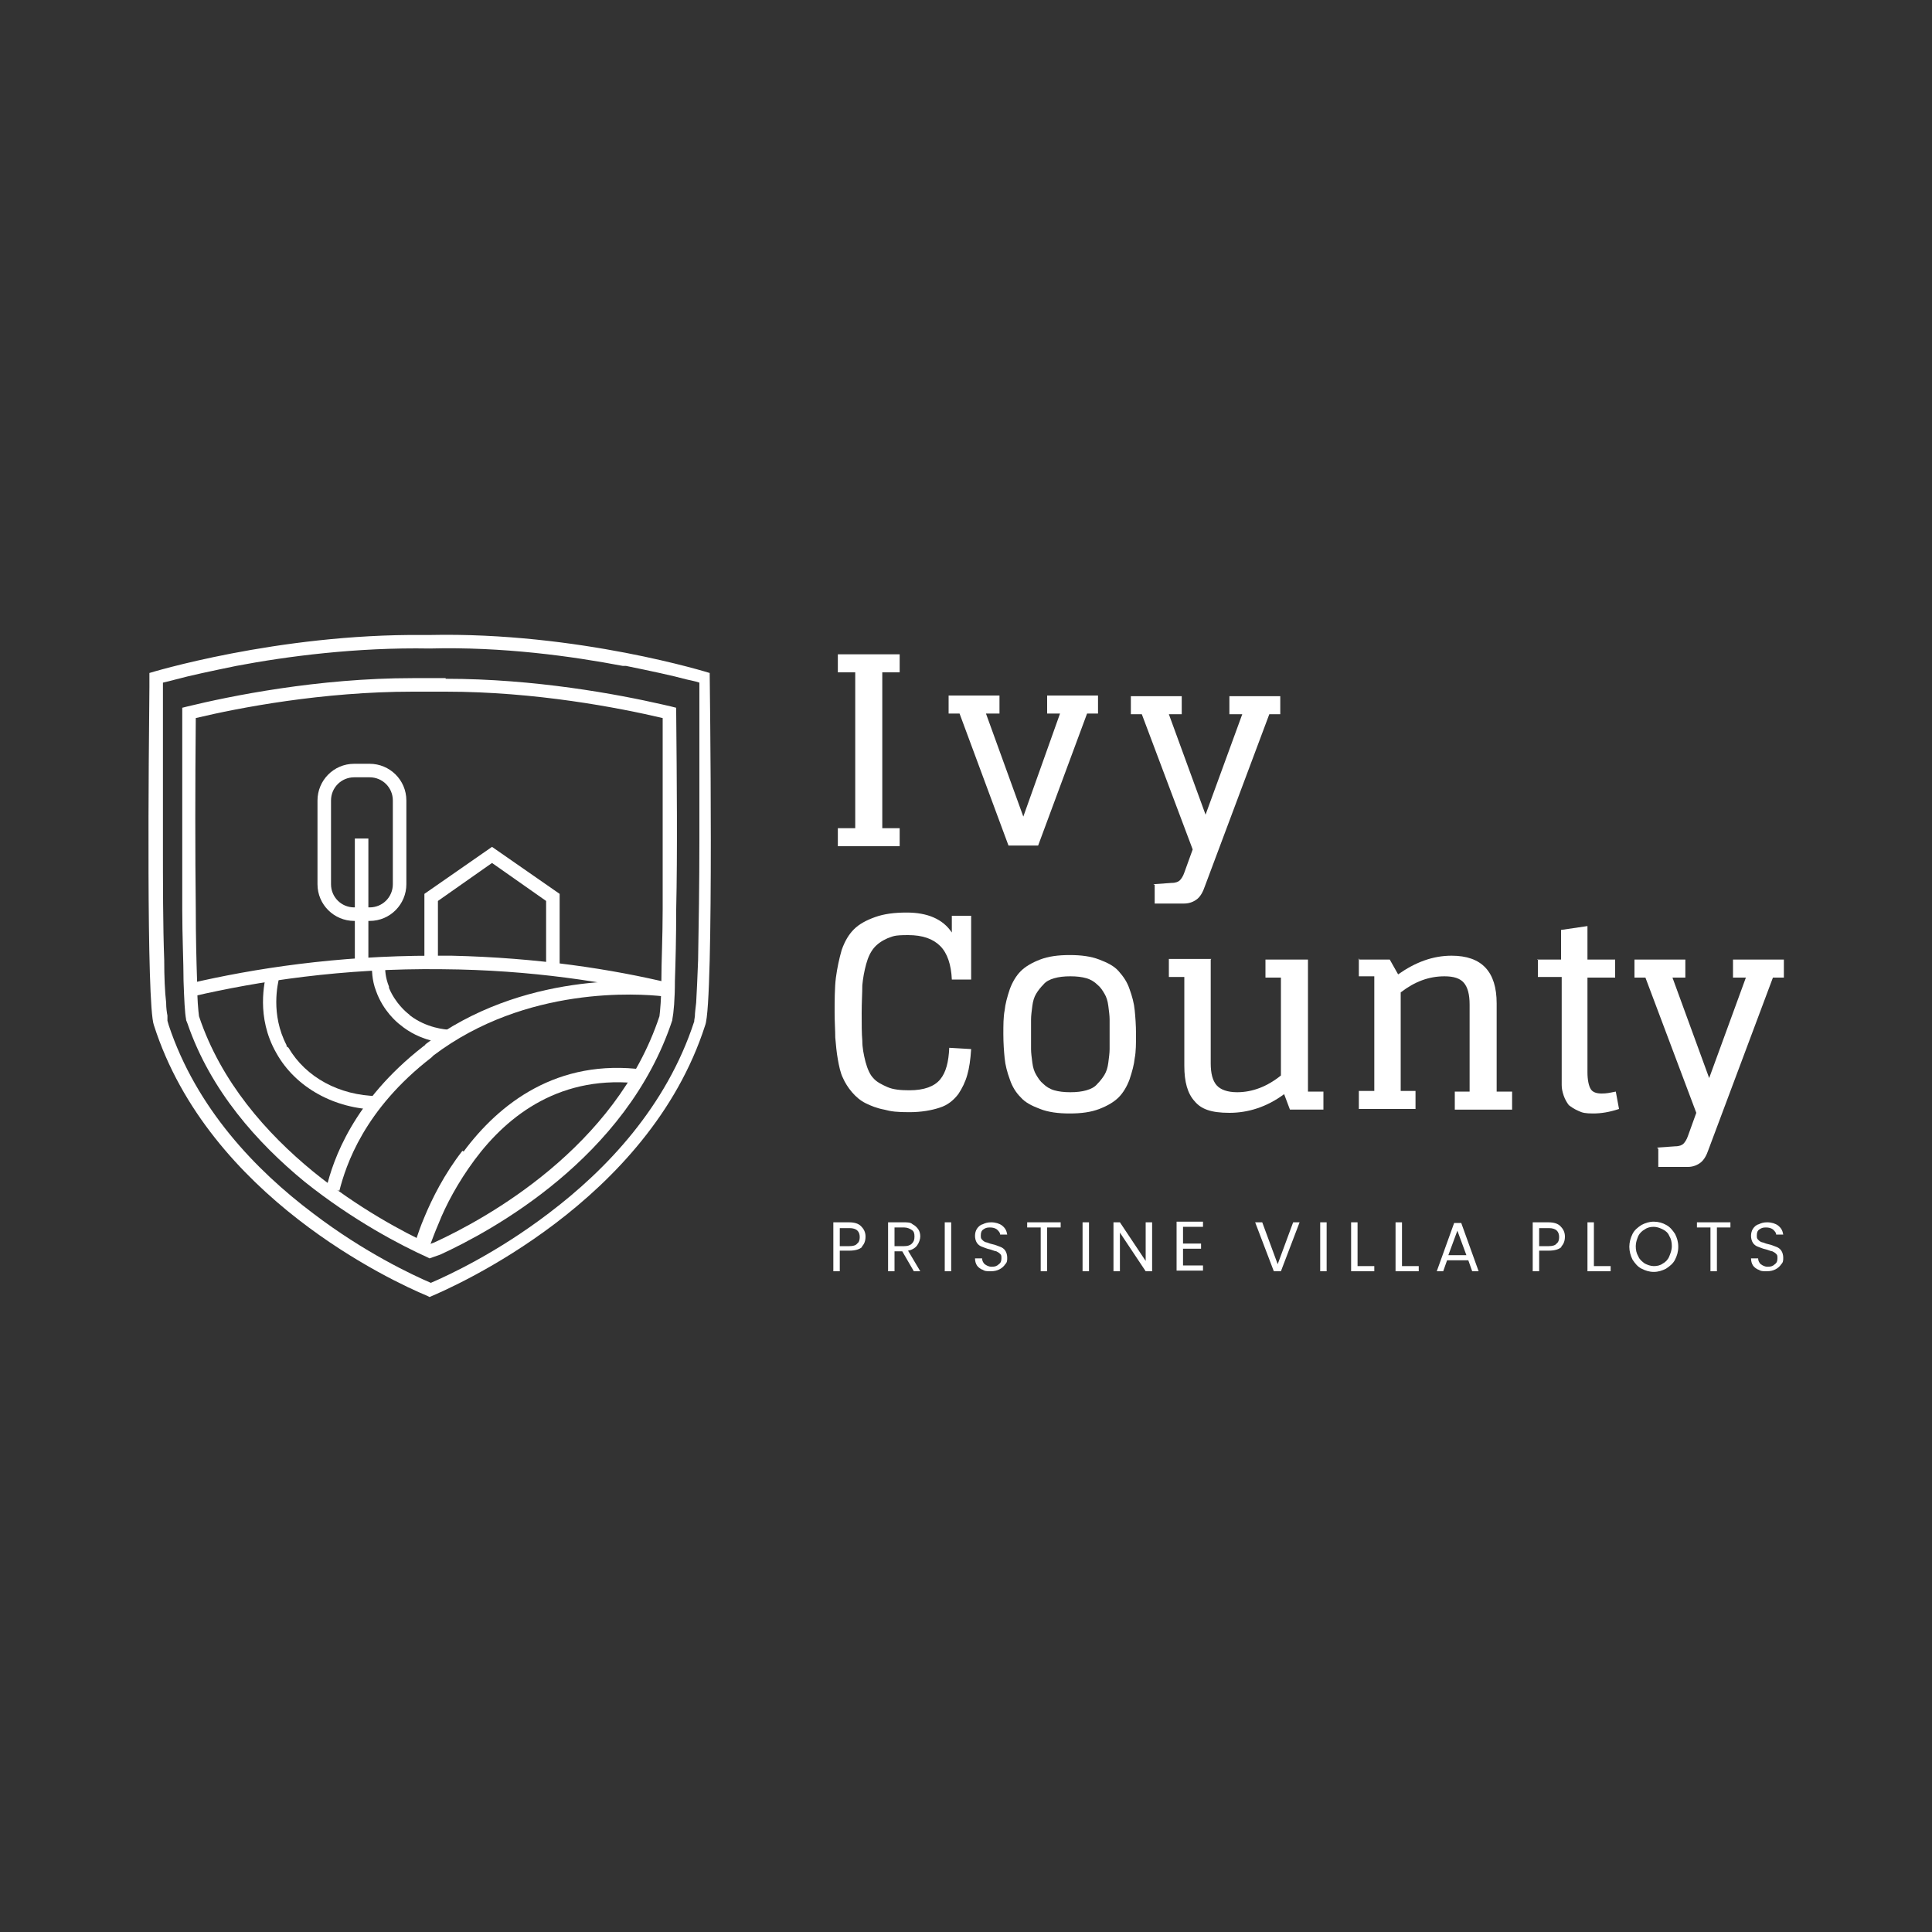 <?xml version="1.0" encoding="UTF-8"?>
<svg id="Layer_1" xmlns="http://www.w3.org/2000/svg" version="1.1" viewBox="0 0 300 300">
  <rect x="0" y="0" width="300" height="300" fill="#333333" stroke="none"/>
  <!-- Generator: Adobe Illustrator 29.0.1, SVG Export Plug-In . SVG Version: 2.1.0 Build 192)  -->
  <defs>
    <style>
      .st0 {
        fill: #fff;
      }
    </style>
  </defs>
  <path class="st0" d="M130.1,101.6h9.6v2.8h-2.7v24.2h2.7v2.8h-9.6v-2.8h2.7v-24.2h-2.7v-2.8Z"/>
  <path class="st0" d="M155.2,110.8h-2.1l5.8,16,5.7-16h-2v-2.8h7.9v2.8h-1.7l-7.6,20.5h-4.6l-7.6-20.5h-1.7v-2.8h7.9v2.8h0Z"/>
  <path class="st0" d="M179.1,137.3l2.8-.2c.7,0,1.1-.2,1.3-.4.2-.2.5-.6.7-1.2l1.3-3.6-7.9-21h-1.7v-2.8h7.9v2.8h-2l5.7,15.6,5.7-15.6h-2v-2.8h7.9v2.8h-1.7l-10,26.7c-.3.9-.7,1.6-1.2,2-.5.4-1.2.7-2,.7h-4.6v-2.9Z"/>
  <path class="st0" d="M150.8,142.5v9.6h-3c-.1-2.3-.7-4.1-1.8-5.2-1.1-1.1-2.7-1.7-5-1.7s-2.3.2-3.2.5c-.9.4-1.6.9-2.1,1.5-.5.6-.9,1.4-1.2,2.5-.3,1.1-.5,2.2-.6,3.3,0,1.2-.1,2.6-.1,4.3s0,3.2.1,4.3c0,1.1.2,2.1.5,3.3.3,1.1.7,2,1.2,2.5.5.6,1.3,1,2.2,1.4.9.4,2.1.5,3.4.5,2.3,0,3.9-.6,4.8-1.7.9-1.1,1.3-2.7,1.4-4.9l3.4.2c-.1,1.6-.3,3-.6,4-.3,1.1-.8,2.1-1.4,3-.7.9-1.6,1.7-2.9,2.1-1.2.4-2.8.7-4.7.7s-2.8-.1-3.9-.4c-1.1-.2-2.1-.6-2.9-1-.8-.4-1.5-1-2.1-1.7-.6-.7-1.1-1.5-1.4-2.2-.4-.8-.6-1.8-.8-2.9-.2-1.1-.3-2.3-.4-3.4,0-1.1-.1-2.4-.1-3.9s0-3.9.2-5.4c.2-1.5.5-2.9.9-4.3.5-1.4,1.1-2.4,1.9-3.2.8-.8,1.9-1.4,3.3-1.9,1.4-.5,3-.7,4.9-.7,3.2,0,5.6,1,7,3.1v-2.6h3,0Z"/>
  <path class="st0" d="M161.5,172.2c-1.3-.5-2.3-1-3-1.8-.7-.7-1.3-1.6-1.7-2.8-.4-1.1-.7-2.2-.8-3.3-.1-1-.2-2.3-.2-3.7s0-2.7.2-3.7c.1-1,.4-2.1.8-3.3.4-1.1,1-2.1,1.7-2.8.7-.7,1.7-1.3,3-1.8,1.3-.5,2.8-.7,4.6-.7s3.3.2,4.6.7c1.3.5,2.3,1,3,1.8s1.3,1.6,1.7,2.8c.4,1.1.7,2.2.8,3.3.1,1,.2,2.3.2,3.7s0,2.7-.2,3.7c-.1,1-.4,2.1-.8,3.3-.4,1.1-1,2.1-1.7,2.8-.7.7-1.7,1.3-3,1.8-1.3.5-2.8.7-4.6.7s-3.3-.2-4.6-.7ZM168.7,169.3c.7-.2,1.3-.5,1.7-1,.4-.4.8-.9,1.1-1.4.3-.5.5-1.1.6-1.9.1-.8.2-1.5.2-2.1,0-.6,0-1.4,0-2.3s0-1.7,0-2.3-.1-1.3-.2-2.1c-.1-.8-.3-1.4-.6-1.9-.3-.5-.6-1-1.1-1.4-.4-.4-1-.8-1.7-1-.7-.2-1.5-.3-2.5-.3s-1.8.1-2.5.3c-.7.2-1.3.5-1.7,1-.4.4-.8.9-1.1,1.4-.3.5-.5,1.1-.6,1.9-.1.8-.2,1.5-.2,2.1s0,1.4,0,2.3,0,1.7,0,2.3c0,.6.1,1.3.2,2.1.1.8.3,1.4.6,1.9.3.5.6,1,1.1,1.4.4.4,1,.8,1.7,1,.7.2,1.5.3,2.5.3s1.8-.1,2.5-.3Z"/>
  <path class="st0" d="M188,149v16.1c0,1.6.3,2.7.9,3.4.6.7,1.7,1.1,3.2,1.1,2.4,0,4.7-.9,6.8-2.6v-15.2h-2.4v-2.8h6.6v20.5h2.4v2.8h-5.2l-.9-2.4c-2.7,2-5.6,2.9-8.5,2.9s-4.4-.6-5.4-1.8c-1.1-1.2-1.6-3-1.6-5.5v-13.8h-2.4v-2.8h6.6Z"/>
  <path class="st0" d="M211.1,149h4.7l1.3,2.3c2.7-1.9,5.4-2.9,8.3-2.9,4.7,0,7,2.5,7,7.4v13.7h2.4v2.8h-8.9v-2.8h2.3v-13.5c0-1.6-.3-2.7-.9-3.4-.6-.7-1.6-1-3-1-2.4,0-4.6.8-6.8,2.5v15.3h2.3v2.8h-8.8v-2.8h2.4v-17.8h-2.4v-2.8h0Z"/>
  <path class="st0" d="M238.7,149h3.7v-4.6l4.1-.6v5.2h4.3v2.8h-4.3v14.7c0,1.2.2,2.1.5,2.6.3.5.9.7,1.7.7s1.2-.1,2.2-.3l.5,2.7c-1.5.5-2.8.7-4,.7s-1.7-.1-2.3-.4c-.7-.3-1.1-.6-1.5-.9-.3-.4-.6-.9-.8-1.5-.2-.6-.3-1.1-.3-1.6,0-.5,0-1,0-1.8v-15h-3.7v-2.8h0Z"/>
  <path class="st0" d="M257.3,178.2l2.8-.2c.7,0,1.1-.2,1.3-.4.2-.2.5-.6.7-1.2l1.3-3.6-7.9-21h-1.7v-2.8h7.9v2.8h-2l5.7,15.6,5.7-15.6h-2v-2.8h7.9v2.8h-1.7l-10,26.7c-.3.9-.7,1.6-1.2,2-.5.4-1.2.7-2,.7h-4.6v-2.8Z"/>
  <path class="st0" d="M66.7,98.6c23.1-.5,43.5,5.9,43.5,5.9,0,0,.7,51.2-.7,54.7-8.8,27.4-39,40.6-42.8,42.2l-.4-.2c-5.3-2.2-33.9-15.4-42.4-42-1.2-3.1-.8-42.7-.7-52.5v-2.2s19.8-6.1,42.5-5.9h1.1ZM96.7,103.4c-7.9-1.5-18.6-3-30-2.7h0s0,0,0,0c-11.3-.2-22.1,1.2-30,2.7-3.9.8-7.2,1.5-9.4,2.1-.8.2-1.5.4-2,.5,0,.2,0,.4,0,.7,0,1.4,0,3.4,0,5.8,0,4.9,0,11.4,0,18s0,13.3.2,18.6c0,2.6.1,4.9.3,6.6,0,.8.1,1.5.2,2,0,.3,0,.5,0,.6h0c0,.1,0,.2,0,.2h0c0,0,.2.7.2.7,4.3,12.9,13.5,22.5,22.4,29.2,8,6.1,15.5,9.6,18.3,10.8,2.8-1.2,10.3-4.7,18.3-10.8,9-6.8,18.3-16.6,22.6-29.8h0c0,0,0-.1,0-.1,0,0,0-.1.1-.7,0-.5.1-1.2.2-2.1.1-1.7.2-4,.3-6.6.1-5.3.2-12,.2-18.6s0-13.1,0-18c0-2.4,0-4.4,0-5.8,0-.3,0-.5,0-.7-.5-.2-1.2-.3-2-.5-2.2-.6-5.5-1.3-9.4-2.1Z"/>
  <path class="st0" d="M69.2,105.4c13.9,0,26.7,2.4,33.7,4l1.3.3.8.2v.8c.1,10.7.2,21.7,0,30.5,0,4.4-.1,8.2-.2,11.1,0,2.9-.2,5-.4,6h0c0,0,0,.1,0,.1-7.1,21.5-28.2,32.8-36,36.4h0s0,0,0,0l-1.7.6-.4-.2c-4-1.8-11.5-5.7-19-11.7-7.3-6-14.6-14.1-18.2-24.6l-.2-.5h0c0,0,0-.1,0-.1-.2-1-.3-3.1-.4-6,0-2.9-.2-6.8-.2-11.1,0-8.7,0-19.7,0-30.5v-.8s.8-.2.8-.2c6.6-1.6,20.2-4.4,35-4.4s1.6,0,2.4,0h.3c.8,0,1.6,0,2.4,0ZM68,107.4h-1.2s-.3,0-.3,0c-.8,0-1.6,0-2.4,0-14,0-27,2.5-33.7,4.1-.1,10.5-.1,21.1,0,29.6,0,4.4.1,8.2.2,11.1,0,2.9.2,4.8.3,5.6,3.4,10.2,10.5,18.2,17.7,24.1,7,5.7,14.2,9.5,18.1,11.3l.8-.3c7.8-3.6,28.1-14.6,34.9-35.1.1-.8.3-2.8.3-5.6,0-2.9.2-6.7.2-11.1,0-8.5,0-19.2,0-29.6-6.8-1.6-19.7-4.1-33.7-4.1s-.8,0-1.2,0Z"/>
  <path class="st0" d="M68.8,148.4h1.3c13.4.3,25,2.1,34.1,4.3l-.5,2c-9.3-2.2-21.2-4.1-35-4.2-15.5-.2-28.7,1.9-38.7,4.2l-.5-2c9.9-2.3,22.7-4.3,37.8-4.3h1.5Z"/>
  <path class="st0" d="M66,162.2c15.1-11.4,33.5-10,37.1-9.6l-.2,2.1c-3.6-.4-21.2-1.7-35.6,9.2l-.3.3c-10.5,8.1-13.3,16.8-14.3,20.7l-2-.5c1-4.2,4.1-13.4,15-21.9l.4-.3Z"/>
  <path class="st0" d="M59.8,149.8c0,.8,0,1.9.6,3.4v.2c1,2.4,2.7,3.8,3.1,4.1l.2.2c2.5,1.9,5.4,2.2,6.3,2.2v2.1c-1.2,0-4.8-.3-7.9-2.9h0c-.4-.3-2.6-2.1-3.7-5.2h0c-.7-1.8-.6-3.3-.7-3.9l2.1-.2Z"/>
  <path class="st0" d="M43.4,151.6c-.3,1.2-1.4,5.9,1.1,10.7v.2c.1,0,.3.2.3.2,2.7,4.6,7.9,7.4,13.8,7.5v2.1c-6.6-.1-12.7-3.4-15.7-8.8-3.2-5.6-1.8-11.1-1.5-12.5l2,.5Z"/>
  <path class="st0" d="M72,178.8c5.5-7.4,14.5-14.5,28-12.7l-.3,2.2c-12.5-1.6-20.8,4.8-26,11.8-2.6,3.5-4.5,7.1-5.6,9.9-.6,1.4-1,2.5-1.3,3.3-.1.4-.2.7-.3.9,0,.1,0,.2,0,.2,0,0,0,0,0,0,0,0,0,0,0,0t0,0s0,0-1.1-.3c-1-.3-1.1-.3-1.1-.3h0s0,0,0,0c0,0,0,0,0,0,0,0,0-.2,0-.3,0-.2.2-.6.3-1,.3-.9.7-2.1,1.3-3.5,1.2-2.9,3.1-6.7,5.9-10.3Z"/>
  <path class="st0" d="M57.2,130.2v19.9h-2.1v-19.9h2.1Z"/>
  <path class="st0" d="M86.9,138.8v11h-2.1v-9.9l-8.4-5.9-8.4,5.9v9.9h-2.1v-11l10.5-7.3,10.5,7.3Z"/>
  <path class="st0" d="M61,124.3c0-2-1.6-3.6-3.6-3.6h-2.4c-2,0-3.6,1.6-3.6,3.6v13c0,2,1.6,3.6,3.6,3.6h2.4c2,0,3.6-1.6,3.6-3.6v-13ZM63.1,137.3c0,3.1-2.5,5.7-5.7,5.7h-2.4c-3.1,0-5.7-2.5-5.7-5.7v-13c0-3.1,2.5-5.7,5.7-5.7h2.4c3.1,0,5.7,2.5,5.7,5.7v13Z"/>
  <path class="st0" d="M133.9,193.6c-.4.4-1.1.6-2,.6h-1.5v3.2h-1v-7.6h2.4c.9,0,1.5.2,1.9.6.4.4.7.9.7,1.6s-.2,1.2-.6,1.6h0ZM133.1,193.1c.3-.2.4-.6.4-1,0-.9-.5-1.4-1.6-1.4h-1.5v2.8h1.5c.5,0,1-.1,1.2-.4h0Z"/>
  <path class="st0" d="M141.9,197.4l-1.8-3.1h-1.2v3.1h-1v-7.6h2.4c.6,0,1.1,0,1.4.3.4.2.7.5.9.8.2.3.3.7.3,1.1s-.2,1-.5,1.4c-.3.4-.8.7-1.4.8l1.9,3.2h-1.2,0ZM138.9,193.5h1.5c.5,0,.9-.1,1.2-.4.3-.3.4-.6.4-1.1s-.1-.8-.4-1c-.3-.2-.7-.4-1.2-.4h-1.5v2.9h0Z"/>
  <path class="st0" d="M147.7,189.8v7.6h-1v-7.6h1Z"/>
  <path class="st0" d="M152.6,197.2c-.4-.2-.7-.4-.9-.7-.2-.3-.3-.7-.3-1.1h1.1c0,.4.2.7.4.9.3.2.6.4,1.1.4s.8-.1,1.1-.4c.3-.2.4-.5.4-.9s0-.5-.2-.7c-.2-.2-.4-.3-.6-.4-.2,0-.6-.2-1-.3-.5-.1-.9-.3-1.2-.4-.3-.1-.6-.3-.8-.6-.2-.3-.3-.7-.3-1.1s.1-.8.3-1.1c.2-.3.5-.6.9-.7.4-.2.8-.3,1.3-.3.7,0,1.3.2,1.7.5.5.4.7.8.8,1.4h-1.1c0-.3-.2-.5-.5-.8-.3-.2-.6-.3-1.1-.3s-.7.1-1,.3c-.3.2-.4.5-.4.9s0,.5.2.7c.2.2.3.3.6.4.2,0,.5.2,1,.3.5.1.9.3,1.2.4.3.1.6.3.8.6.2.3.3.7.3,1.1s0,.7-.3,1c-.2.3-.5.6-.9.8-.4.2-.8.3-1.4.3s-.9,0-1.3-.3h0Z"/>
  <path class="st0" d="M164.7,189.8v.8h-2.1v6.8h-1v-6.8h-2.1v-.8h5.1Z"/>
  <path class="st0" d="M169.1,189.8v7.6h-1v-7.6h1Z"/>
  <path class="st0" d="M178.9,197.4h-1l-4-6v6h-1v-7.6h1l4,6v-6h1v7.6Z"/>
  <path class="st0" d="M183.7,190.6v2.5h2.8v.8h-2.8v2.6h3.1v.8h-4.1v-7.6h4.1v.8h-3.1Z"/>
  <path class="st0" d="M201.8,189.8l-2.9,7.6h-1.1l-2.9-7.6h1.1l2.4,6.5,2.4-6.5h1Z"/>
  <path class="st0" d="M206,189.8v7.6h-1v-7.6h1Z"/>
  <path class="st0" d="M210.8,196.6h2.6v.8h-3.6v-7.6h1v6.8Z"/>
  <path class="st0" d="M217.7,196.6h2.6v.8h-3.6v-7.6h1v6.8Z"/>
  <path class="st0" d="M228,195.7h-3.3l-.6,1.7h-1l2.7-7.5h1.1l2.7,7.5h-1l-.6-1.7ZM227.7,194.9l-1.4-3.8-1.4,3.8h2.7Z"/>
  <path class="st0" d="M242.5,193.6c-.4.4-1.1.6-2,.6h-1.5v3.2h-1v-7.6h2.4c.9,0,1.5.2,1.9.6.4.4.7.9.7,1.6s-.2,1.2-.6,1.6h0ZM241.7,193.1c.3-.2.4-.6.4-1,0-.9-.5-1.4-1.6-1.4h-1.5v2.8h1.5c.5,0,1-.1,1.2-.4h0Z"/>
  <path class="st0" d="M247.5,196.6h2.6v.8h-3.6v-7.6h1v6.8Z"/>
  <path class="st0" d="M254.9,197c-.6-.3-1-.8-1.4-1.4-.3-.6-.5-1.3-.5-2s.2-1.4.5-2c.3-.6.8-1,1.4-1.4.6-.3,1.2-.5,1.9-.5s1.4.2,1.9.5c.6.3,1,.8,1.4,1.4.3.6.5,1.2.5,2s-.2,1.4-.5,2c-.3.6-.8,1-1.4,1.4-.6.3-1.2.5-1.9.5s-1.3-.2-1.9-.5h0ZM258.2,196.2c.4-.2.8-.6,1-1.1.2-.5.4-1,.4-1.6s-.1-1.1-.4-1.6c-.2-.5-.6-.8-1-1-.4-.2-.9-.4-1.4-.4s-1,.1-1.4.4c-.4.2-.8.6-1,1-.2.5-.4,1-.4,1.6s.1,1.1.4,1.6c.2.5.6.8,1,1.1.4.2.9.4,1.4.4s1-.1,1.4-.4Z"/>
  <path class="st0" d="M268.7,189.8v.8h-2.1v6.8h-1v-6.8h-2.1v-.8h5.1Z"/>
  <path class="st0" d="M273.1,197.2c-.4-.2-.7-.4-.9-.7-.2-.3-.3-.7-.3-1.1h1.1c0,.4.2.7.4.9.3.2.6.4,1.1.4s.8-.1,1.1-.4c.3-.2.4-.5.4-.9s0-.5-.2-.7c-.2-.2-.4-.3-.6-.4-.2,0-.6-.2-1-.3-.5-.1-.9-.3-1.2-.4-.3-.1-.6-.3-.8-.6-.2-.3-.3-.7-.3-1.1s.1-.8.3-1.1c.2-.3.5-.6.9-.7.4-.2.8-.3,1.3-.3.7,0,1.3.2,1.7.5.5.4.7.8.8,1.4h-1.1c0-.3-.2-.5-.5-.8-.3-.2-.6-.3-1.1-.3s-.7.1-1,.3c-.3.2-.4.5-.4.9s0,.5.2.7c.2.2.3.3.6.4.2,0,.5.2,1,.3.5.1.9.3,1.2.4.3.1.6.3.8.6.2.3.3.7.3,1.1s0,.7-.3,1c-.2.3-.5.6-.9.8-.4.2-.8.3-1.4.3s-.9,0-1.3-.3h0Z"/>
</svg>